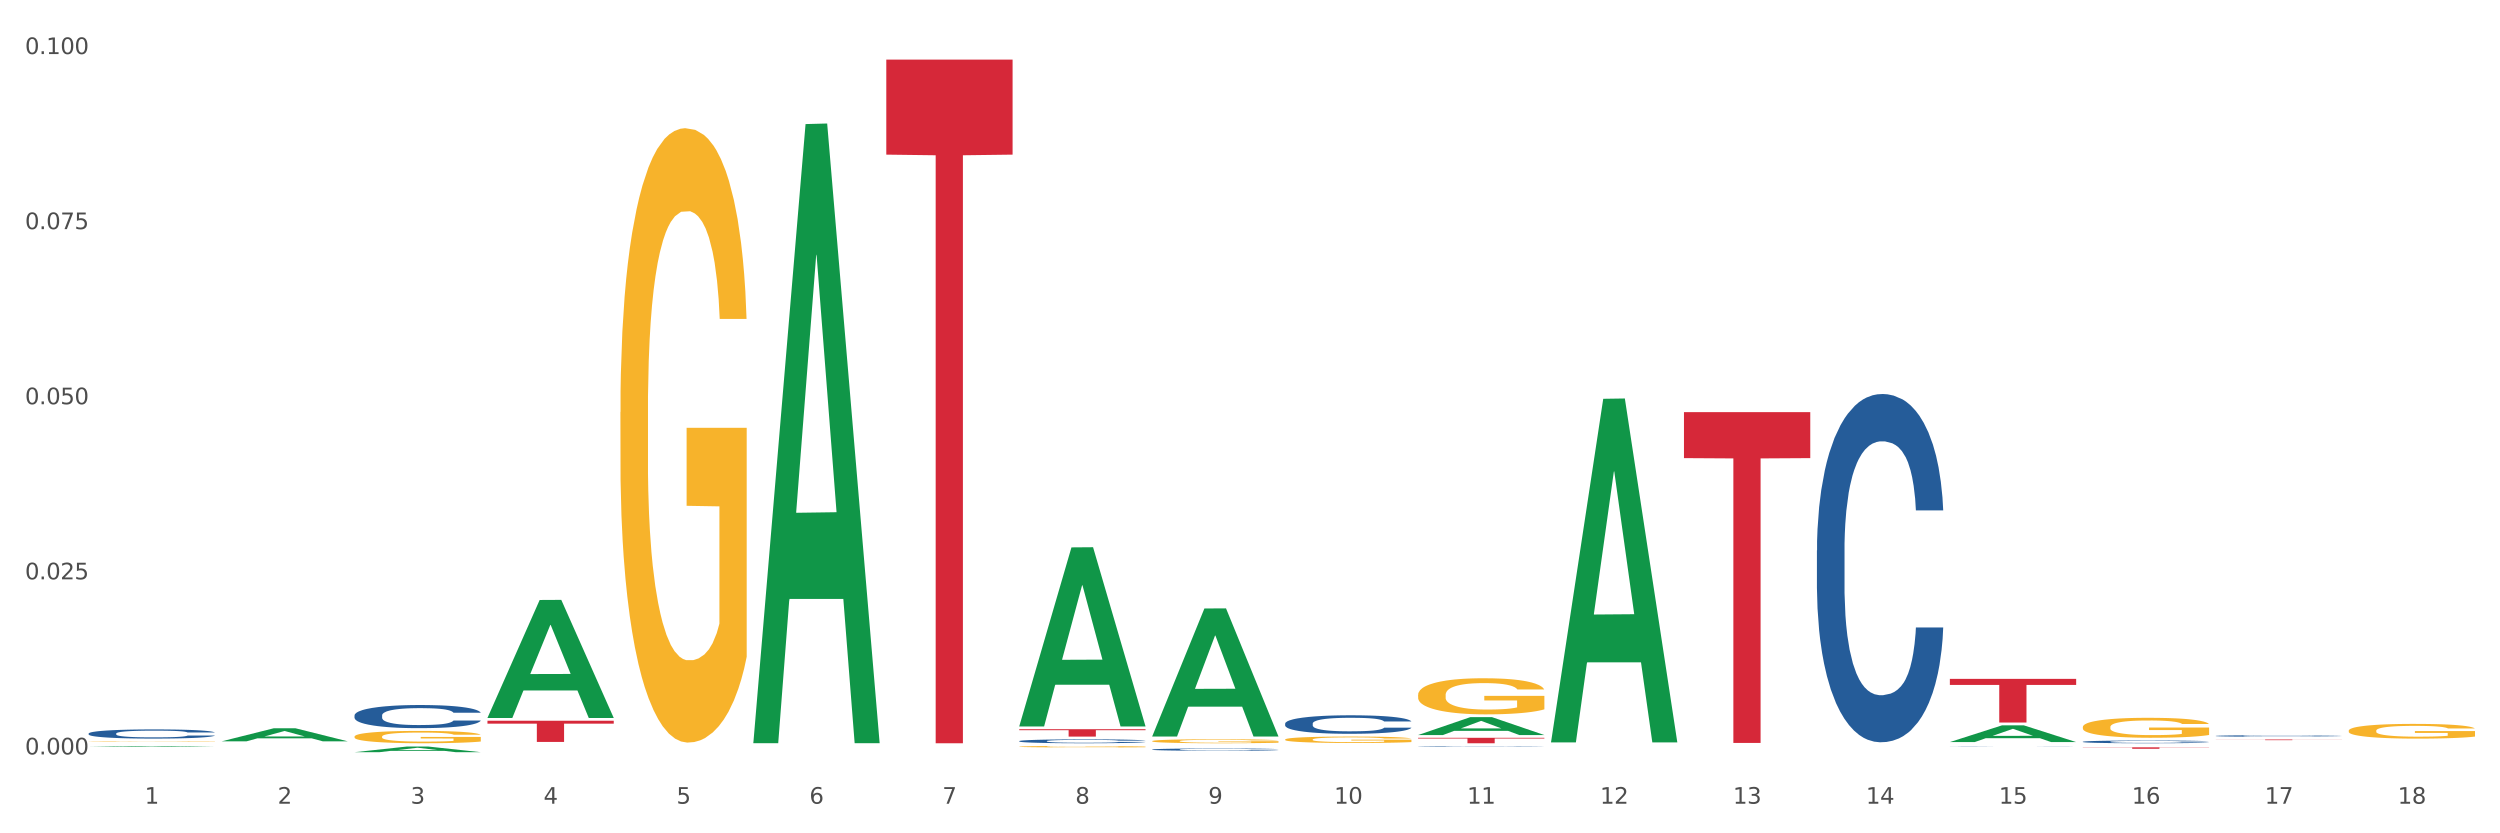 <?xml version="1.0" encoding="utf-8" standalone="no"?>
<!DOCTYPE svg PUBLIC "-//W3C//DTD SVG 1.1//EN"
  "http://www.w3.org/Graphics/SVG/1.1/DTD/svg11.dtd">
<svg xmlns:xlink="http://www.w3.org/1999/xlink" width="1080pt" height="360pt" viewBox="0 0 1080 360" xmlns="http://www.w3.org/2000/svg" version="1.1">
 <rect x="0" y="0" width="1080" height="360" fill="#333333" stroke="none"/>
 <defs>
  <style type="text/css">*{stroke-linejoin: round; stroke-linecap: butt}</style>
 </defs>
 <g id="figure_1">
  <g id="patch_1">
   <path d="M 0 360 
L 1080 360 
L 1080 0 
L 0 0 
z
" style="fill: #ffffff; stroke: #ffffff; stroke-linejoin: miter"/>
  </g>
  <g id="axes_1">
   <g id="matplotlib.axis_1">
    <g id="xtick_1">
     <g id="text_1">
      <!-- 1 -->
      <g style="fill: #4d4d4d" transform="translate(62.51 347.204) scale(0.096 -0.096)">
       <defs>
        <path id="DejaVuSans-31" d="M 794 531 
L 1825 531 
L 1825 4091 
L 703 3866 
L 703 4441 
L 1819 4666 
L 2450 4666 
L 2450 531 
L 3481 531 
L 3481 0 
L 794 0 
L 794 531 
z
" transform="scale(0.016)"/>
       </defs>
       <use xlink:href="#DejaVuSans-31"/>
      </g>
     </g>
    </g>
    <g id="xtick_2">
     <g id="text_2">
      <!-- 2 -->
      <g style="fill: #4d4d4d" transform="translate(119.942 347.204) scale(0.096 -0.096)">
       <defs>
        <path id="DejaVuSans-32" d="M 1228 531 
L 3431 531 
L 3431 0 
L 469 0 
L 469 531 
Q 828 903 1448 1529 
Q 2069 2156 2228 2338 
Q 2531 2678 2651 2914 
Q 2772 3150 2772 3378 
Q 2772 3750 2511 3984 
Q 2250 4219 1831 4219 
Q 1534 4219 1204 4116 
Q 875 4013 500 3803 
L 500 4441 
Q 881 4594 1212 4672 
Q 1544 4750 1819 4750 
Q 2544 4750 2975 4387 
Q 3406 4025 3406 3419 
Q 3406 3131 3298 2873 
Q 3191 2616 2906 2266 
Q 2828 2175 2409 1742 
Q 1991 1309 1228 531 
z
" transform="scale(0.016)"/>
       </defs>
       <use xlink:href="#DejaVuSans-32"/>
      </g>
     </g>
    </g>
    <g id="xtick_3">
     <g id="text_3">
      <!-- 3 -->
      <g style="fill: #4d4d4d" transform="translate(177.375 347.204) scale(0.096 -0.096)">
       <defs>
        <path id="DejaVuSans-33" d="M 2597 2516 
Q 3050 2419 3304 2112 
Q 3559 1806 3559 1356 
Q 3559 666 3084 287 
Q 2609 -91 1734 -91 
Q 1441 -91 1130 -33 
Q 819 25 488 141 
L 488 750 
Q 750 597 1062 519 
Q 1375 441 1716 441 
Q 2309 441 2620 675 
Q 2931 909 2931 1356 
Q 2931 1769 2642 2001 
Q 2353 2234 1838 2234 
L 1294 2234 
L 1294 2753 
L 1863 2753 
Q 2328 2753 2575 2939 
Q 2822 3125 2822 3475 
Q 2822 3834 2567 4026 
Q 2313 4219 1838 4219 
Q 1578 4219 1281 4162 
Q 984 4106 628 3988 
L 628 4550 
Q 988 4650 1302 4700 
Q 1616 4750 1894 4750 
Q 2613 4750 3031 4423 
Q 3450 4097 3450 3541 
Q 3450 3153 3228 2886 
Q 3006 2619 2597 2516 
z
" transform="scale(0.016)"/>
       </defs>
       <use xlink:href="#DejaVuSans-33"/>
      </g>
     </g>
    </g>
    <g id="xtick_4">
     <g id="text_4">
      <!-- 4 -->
      <g style="fill: #4d4d4d" transform="translate(234.808 347.204) scale(0.096 -0.096)">
       <defs>
        <path id="DejaVuSans-34" d="M 2419 4116 
L 825 1625 
L 2419 1625 
L 2419 4116 
z
M 2253 4666 
L 3047 4666 
L 3047 1625 
L 3713 1625 
L 3713 1100 
L 3047 1100 
L 3047 0 
L 2419 0 
L 2419 1100 
L 313 1100 
L 313 1709 
L 2253 4666 
z
" transform="scale(0.016)"/>
       </defs>
       <use xlink:href="#DejaVuSans-34"/>
      </g>
     </g>
    </g>
    <g id="xtick_5">
     <g id="text_5">
      <!-- 5 -->
      <g style="fill: #4d4d4d" transform="translate(292.24 347.204) scale(0.096 -0.096)">
       <defs>
        <path id="DejaVuSans-35" d="M 691 4666 
L 3169 4666 
L 3169 4134 
L 1269 4134 
L 1269 2991 
Q 1406 3038 1543 3061 
Q 1681 3084 1819 3084 
Q 2600 3084 3056 2656 
Q 3513 2228 3513 1497 
Q 3513 744 3044 326 
Q 2575 -91 1722 -91 
Q 1428 -91 1123 -41 
Q 819 9 494 109 
L 494 744 
Q 775 591 1075 516 
Q 1375 441 1709 441 
Q 2250 441 2565 725 
Q 2881 1009 2881 1497 
Q 2881 1984 2565 2268 
Q 2250 2553 1709 2553 
Q 1456 2553 1204 2497 
Q 953 2441 691 2322 
L 691 4666 
z
" transform="scale(0.016)"/>
       </defs>
       <use xlink:href="#DejaVuSans-35"/>
      </g>
     </g>
    </g>
    <g id="xtick_6">
     <g id="text_6">
      <!-- 6 -->
      <g style="fill: #4d4d4d" transform="translate(349.673 347.204) scale(0.096 -0.096)">
       <defs>
        <path id="DejaVuSans-36" d="M 2113 2584 
Q 1688 2584 1439 2293 
Q 1191 2003 1191 1497 
Q 1191 994 1439 701 
Q 1688 409 2113 409 
Q 2538 409 2786 701 
Q 3034 994 3034 1497 
Q 3034 2003 2786 2293 
Q 2538 2584 2113 2584 
z
M 3366 4563 
L 3366 3988 
Q 3128 4100 2886 4159 
Q 2644 4219 2406 4219 
Q 1781 4219 1451 3797 
Q 1122 3375 1075 2522 
Q 1259 2794 1537 2939 
Q 1816 3084 2150 3084 
Q 2853 3084 3261 2657 
Q 3669 2231 3669 1497 
Q 3669 778 3244 343 
Q 2819 -91 2113 -91 
Q 1303 -91 875 529 
Q 447 1150 447 2328 
Q 447 3434 972 4092 
Q 1497 4750 2381 4750 
Q 2619 4750 2861 4703 
Q 3103 4656 3366 4563 
z
" transform="scale(0.016)"/>
       </defs>
       <use xlink:href="#DejaVuSans-36"/>
      </g>
     </g>
    </g>
    <g id="xtick_7">
     <g id="text_7">
      <!-- 7 -->
      <g style="fill: #4d4d4d" transform="translate(407.106 347.204) scale(0.096 -0.096)">
       <defs>
        <path id="DejaVuSans-37" d="M 525 4666 
L 3525 4666 
L 3525 4397 
L 1831 0 
L 1172 0 
L 2766 4134 
L 525 4134 
L 525 4666 
z
" transform="scale(0.016)"/>
       </defs>
       <use xlink:href="#DejaVuSans-37"/>
      </g>
     </g>
    </g>
    <g id="xtick_8">
     <g id="text_8">
      <!-- 8 -->
      <g style="fill: #4d4d4d" transform="translate(464.538 347.204) scale(0.096 -0.096)">
       <defs>
        <path id="DejaVuSans-38" d="M 2034 2216 
Q 1584 2216 1326 1975 
Q 1069 1734 1069 1313 
Q 1069 891 1326 650 
Q 1584 409 2034 409 
Q 2484 409 2743 651 
Q 3003 894 3003 1313 
Q 3003 1734 2745 1975 
Q 2488 2216 2034 2216 
z
M 1403 2484 
Q 997 2584 770 2862 
Q 544 3141 544 3541 
Q 544 4100 942 4425 
Q 1341 4750 2034 4750 
Q 2731 4750 3128 4425 
Q 3525 4100 3525 3541 
Q 3525 3141 3298 2862 
Q 3072 2584 2669 2484 
Q 3125 2378 3379 2068 
Q 3634 1759 3634 1313 
Q 3634 634 3220 271 
Q 2806 -91 2034 -91 
Q 1263 -91 848 271 
Q 434 634 434 1313 
Q 434 1759 690 2068 
Q 947 2378 1403 2484 
z
M 1172 3481 
Q 1172 3119 1398 2916 
Q 1625 2713 2034 2713 
Q 2441 2713 2670 2916 
Q 2900 3119 2900 3481 
Q 2900 3844 2670 4047 
Q 2441 4250 2034 4250 
Q 1625 4250 1398 4047 
Q 1172 3844 1172 3481 
z
" transform="scale(0.016)"/>
       </defs>
       <use xlink:href="#DejaVuSans-38"/>
      </g>
     </g>
    </g>
    <g id="xtick_9">
     <g id="text_9">
      <!-- 9 -->
      <g style="fill: #4d4d4d" transform="translate(521.971 347.204) scale(0.096 -0.096)">
       <defs>
        <path id="DejaVuSans-39" d="M 703 97 
L 703 672 
Q 941 559 1184 500 
Q 1428 441 1663 441 
Q 2288 441 2617 861 
Q 2947 1281 2994 2138 
Q 2813 1869 2534 1725 
Q 2256 1581 1919 1581 
Q 1219 1581 811 2004 
Q 403 2428 403 3163 
Q 403 3881 828 4315 
Q 1253 4750 1959 4750 
Q 2769 4750 3195 4129 
Q 3622 3509 3622 2328 
Q 3622 1225 3098 567 
Q 2575 -91 1691 -91 
Q 1453 -91 1209 -44 
Q 966 3 703 97 
z
M 1959 2075 
Q 2384 2075 2632 2365 
Q 2881 2656 2881 3163 
Q 2881 3666 2632 3958 
Q 2384 4250 1959 4250 
Q 1534 4250 1286 3958 
Q 1038 3666 1038 3163 
Q 1038 2656 1286 2365 
Q 1534 2075 1959 2075 
z
" transform="scale(0.016)"/>
       </defs>
       <use xlink:href="#DejaVuSans-39"/>
      </g>
     </g>
    </g>
    <g id="xtick_10">
     <g id="text_10">
      <!-- 10 -->
      <g style="fill: #4d4d4d" transform="translate(576.35 347.204) scale(0.096 -0.096)">
       <defs>
        <path id="DejaVuSans-30" d="M 2034 4250 
Q 1547 4250 1301 3770 
Q 1056 3291 1056 2328 
Q 1056 1369 1301 889 
Q 1547 409 2034 409 
Q 2525 409 2770 889 
Q 3016 1369 3016 2328 
Q 3016 3291 2770 3770 
Q 2525 4250 2034 4250 
z
M 2034 4750 
Q 2819 4750 3233 4129 
Q 3647 3509 3647 2328 
Q 3647 1150 3233 529 
Q 2819 -91 2034 -91 
Q 1250 -91 836 529 
Q 422 1150 422 2328 
Q 422 3509 836 4129 
Q 1250 4750 2034 4750 
z
" transform="scale(0.016)"/>
       </defs>
       <use xlink:href="#DejaVuSans-31"/>
       <use xlink:href="#DejaVuSans-30" transform="translate(63.623 0)"/>
      </g>
     </g>
    </g>
    <g id="xtick_11">
     <g id="text_11">
      <!-- 11 -->
      <g style="fill: #4d4d4d" transform="translate(633.783 347.204) scale(0.096 -0.096)">
       <use xlink:href="#DejaVuSans-31"/>
       <use xlink:href="#DejaVuSans-31" transform="translate(63.623 0)"/>
      </g>
     </g>
    </g>
    <g id="xtick_12">
     <g id="text_12">
      <!-- 12 -->
      <g style="fill: #4d4d4d" transform="translate(691.215 347.204) scale(0.096 -0.096)">
       <use xlink:href="#DejaVuSans-31"/>
       <use xlink:href="#DejaVuSans-32" transform="translate(63.623 0)"/>
      </g>
     </g>
    </g>
    <g id="xtick_13">
     <g id="text_13">
      <!-- 13 -->
      <g style="fill: #4d4d4d" transform="translate(748.648 347.204) scale(0.096 -0.096)">
       <use xlink:href="#DejaVuSans-31"/>
       <use xlink:href="#DejaVuSans-33" transform="translate(63.623 0)"/>
      </g>
     </g>
    </g>
    <g id="xtick_14">
     <g id="text_14">
      <!-- 14 -->
      <g style="fill: #4d4d4d" transform="translate(806.081 347.204) scale(0.096 -0.096)">
       <use xlink:href="#DejaVuSans-31"/>
       <use xlink:href="#DejaVuSans-34" transform="translate(63.623 0)"/>
      </g>
     </g>
    </g>
    <g id="xtick_15">
     <g id="text_15">
      <!-- 15 -->
      <g style="fill: #4d4d4d" transform="translate(863.513 347.204) scale(0.096 -0.096)">
       <use xlink:href="#DejaVuSans-31"/>
       <use xlink:href="#DejaVuSans-35" transform="translate(63.623 0)"/>
      </g>
     </g>
    </g>
    <g id="xtick_16">
     <g id="text_16">
      <!-- 16 -->
      <g style="fill: #4d4d4d" transform="translate(920.946 347.204) scale(0.096 -0.096)">
       <use xlink:href="#DejaVuSans-31"/>
       <use xlink:href="#DejaVuSans-36" transform="translate(63.623 0)"/>
      </g>
     </g>
    </g>
    <g id="xtick_17">
     <g id="text_17">
      <!-- 17 -->
      <g style="fill: #4d4d4d" transform="translate(978.379 347.204) scale(0.096 -0.096)">
       <use xlink:href="#DejaVuSans-31"/>
       <use xlink:href="#DejaVuSans-37" transform="translate(63.623 0)"/>
      </g>
     </g>
    </g>
    <g id="xtick_18">
     <g id="text_18">
      <!-- 18 -->
      <g style="fill: #4d4d4d" transform="translate(1035.811 347.204) scale(0.096 -0.096)">
       <use xlink:href="#DejaVuSans-31"/>
       <use xlink:href="#DejaVuSans-38" transform="translate(63.623 0)"/>
      </g>
     </g>
    </g>
    <g id="xtick_19"/>
    <g id="xtick_20"/>
    <g id="xtick_21"/>
    <g id="xtick_22"/>
    <g id="xtick_23"/>
    <g id="xtick_24"/>
    <g id="xtick_25"/>
    <g id="xtick_26"/>
    <g id="xtick_27"/>
    <g id="xtick_28"/>
    <g id="xtick_29"/>
    <g id="xtick_30"/>
    <g id="xtick_31"/>
    <g id="xtick_32"/>
    <g id="xtick_33"/>
    <g id="xtick_34"/>
    <g id="xtick_35"/>
   </g>
   <g id="matplotlib.axis_2">
    <g id="ytick_1">
     <g id="text_19">
      <!-- 0.000 -->
      <g style="fill: #4d4d4d" transform="translate(10.8 325.917) scale(0.096 -0.096)">
       <defs>
        <path id="DejaVuSans-2e" d="M 684 794 
L 1344 794 
L 1344 0 
L 684 0 
L 684 794 
z
" transform="scale(0.016)"/>
       </defs>
       <use xlink:href="#DejaVuSans-30"/>
       <use xlink:href="#DejaVuSans-2e" transform="translate(63.623 0)"/>
       <use xlink:href="#DejaVuSans-30" transform="translate(95.41 0)"/>
       <use xlink:href="#DejaVuSans-30" transform="translate(159.033 0)"/>
       <use xlink:href="#DejaVuSans-30" transform="translate(222.656 0)"/>
      </g>
     </g>
    </g>
    <g id="ytick_2">
     <g id="text_20">
      <!-- 0.025 -->
      <g style="fill: #4d4d4d" transform="translate(10.8 250.277) scale(0.096 -0.096)">
       <use xlink:href="#DejaVuSans-30"/>
       <use xlink:href="#DejaVuSans-2e" transform="translate(63.623 0)"/>
       <use xlink:href="#DejaVuSans-30" transform="translate(95.41 0)"/>
       <use xlink:href="#DejaVuSans-32" transform="translate(159.033 0)"/>
       <use xlink:href="#DejaVuSans-35" transform="translate(222.656 0)"/>
      </g>
     </g>
    </g>
    <g id="ytick_3">
     <g id="text_21">
      <!-- 0.050 -->
      <g style="fill: #4d4d4d" transform="translate(10.8 174.636) scale(0.096 -0.096)">
       <use xlink:href="#DejaVuSans-30"/>
       <use xlink:href="#DejaVuSans-2e" transform="translate(63.623 0)"/>
       <use xlink:href="#DejaVuSans-30" transform="translate(95.41 0)"/>
       <use xlink:href="#DejaVuSans-35" transform="translate(159.033 0)"/>
       <use xlink:href="#DejaVuSans-30" transform="translate(222.656 0)"/>
      </g>
     </g>
    </g>
    <g id="ytick_4">
     <g id="text_22">
      <!-- 0.075 -->
      <g style="fill: #4d4d4d" transform="translate(10.8 98.996) scale(0.096 -0.096)">
       <use xlink:href="#DejaVuSans-30"/>
       <use xlink:href="#DejaVuSans-2e" transform="translate(63.623 0)"/>
       <use xlink:href="#DejaVuSans-30" transform="translate(95.41 0)"/>
       <use xlink:href="#DejaVuSans-37" transform="translate(159.033 0)"/>
       <use xlink:href="#DejaVuSans-35" transform="translate(222.656 0)"/>
      </g>
     </g>
    </g>
    <g id="ytick_5">
     <g id="text_23">
      <!-- 0.100 -->
      <g style="fill: #4d4d4d" transform="translate(10.8 23.356) scale(0.096 -0.096)">
       <use xlink:href="#DejaVuSans-30"/>
       <use xlink:href="#DejaVuSans-2e" transform="translate(63.623 0)"/>
       <use xlink:href="#DejaVuSans-31" transform="translate(95.41 0)"/>
       <use xlink:href="#DejaVuSans-30" transform="translate(159.033 0)"/>
       <use xlink:href="#DejaVuSans-30" transform="translate(222.656 0)"/>
      </g>
     </g>
    </g>
    <g id="ytick_6"/>
    <g id="ytick_7"/>
    <g id="ytick_8"/>
    <g id="ytick_9"/>
   </g>
   <g id="PolyCollection_1">
    <path d="M 38.283 322.673 
L 38.339 322.672 
L 60.839 322.27 
L 70.176 322.27 
L 92.844 322.674 
L 82.044 322.674 
L 77.151 322.579 
L 53.92 322.579 
L 53.751 322.581 
L 49.026 322.674 
L 38.283 322.674 
L 38.283 322.673 
L 56.845 322.523 
L 74.226 322.523 
L 65.62 322.356 
L 65.507 322.355 
L 65.395 322.356 
L 56.789 322.523 
L 56.845 322.523 
L 38.283 322.673 
z
" clip-path="url(#pc8591b1e24)" style="fill: #109648"/>
    <path d="M 440.312 322.555 
L 440.376 322.554 
L 440.376 322.534 
L 440.505 322.517 
L 441.149 322.474 
L 442.116 322.439 
L 442.824 322.421 
L 443.533 322.406 
L 444.37 322.39 
L 445.401 322.375 
L 447.269 322.351 
L 448.428 322.34 
L 449.846 322.327 
L 452.422 322.309 
L 454.29 322.299 
L 456.223 322.29 
L 459.379 322.28 
L 461.441 322.276 
L 463.631 322.272 
L 466.272 322.27 
L 468.269 322.27 
L 472.649 322.271 
L 476.385 322.276 
L 478.189 322.28 
L 480.508 322.287 
L 481.732 322.292 
L 483.729 322.301 
L 485.79 322.312 
L 487.207 322.323 
L 489.333 322.342 
L 490.944 322.361 
L 492.425 322.385 
L 493.198 322.401 
L 493.778 322.416 
L 494.293 322.434 
L 494.809 322.461 
L 483.214 322.461 
L 482.763 322.442 
L 482.054 322.423 
L 481.023 322.405 
L 480.122 322.394 
L 478.576 322.38 
L 477.158 322.371 
L 475.677 322.364 
L 473.873 322.358 
L 472.456 322.355 
L 470.459 322.353 
L 466.53 322.354 
L 463.888 322.358 
L 462.085 322.364 
L 460.925 322.369 
L 459.895 322.375 
L 458.735 322.382 
L 457.382 322.394 
L 456.416 322.405 
L 455.45 322.418 
L 454.677 322.432 
L 453.968 322.448 
L 453.389 322.465 
L 452.938 322.482 
L 452.551 322.504 
L 452.229 322.539 
L 452.229 322.616 
L 452.358 322.634 
L 452.68 322.657 
L 453.066 322.675 
L 453.711 322.695 
L 454.29 322.71 
L 455.385 322.73 
L 456.609 322.747 
L 457.576 322.757 
L 458.542 322.766 
L 460.217 322.779 
L 462.085 322.789 
L 463.695 322.795 
L 465.885 322.801 
L 467.367 322.803 
L 468.655 322.804 
L 471.812 322.804 
L 474.066 322.803 
L 476.579 322.799 
L 478.511 322.794 
L 480.122 322.787 
L 481.925 322.777 
L 483.085 322.768 
L 483.085 322.65 
L 468.913 322.649 
L 468.913 322.571 
L 494.873 322.571 
L 494.873 322.801 
L 493.778 322.813 
L 492.554 322.823 
L 491.266 322.833 
L 489.333 322.845 
L 487.014 322.856 
L 484.953 322.864 
L 482.763 322.871 
L 480.186 322.877 
L 476.836 322.883 
L 474.775 322.885 
L 472.198 322.887 
L 469.171 322.887 
L 466.53 322.886 
L 463.953 322.883 
L 461.247 322.878 
L 458.606 322.871 
L 456.609 322.863 
L 454.612 322.854 
L 452.487 322.843 
L 450.812 322.831 
L 449.524 322.821 
L 448.106 322.808 
L 446.56 322.791 
L 445.401 322.776 
L 444.37 322.76 
L 443.275 322.74 
L 442.502 322.722 
L 441.729 322.7 
L 441.278 322.684 
L 440.763 322.659 
L 440.376 322.623 
L 440.312 322.555 
z
" clip-path="url(#pc8591b1e24)" style="fill: #f7b32b"/>
    <path d="M 497.745 320.155 
L 497.809 320.154 
L 497.809 320.097 
L 497.938 320.048 
L 498.582 319.93 
L 499.548 319.832 
L 500.257 319.78 
L 500.965 319.737 
L 501.803 319.695 
L 502.834 319.651 
L 504.702 319.586 
L 505.861 319.553 
L 507.278 319.518 
L 509.855 319.468 
L 511.723 319.44 
L 513.656 319.416 
L 516.812 319.388 
L 518.873 319.375 
L 521.064 319.365 
L 523.705 319.359 
L 525.702 319.358 
L 530.082 319.362 
L 533.818 319.376 
L 535.622 319.388 
L 537.941 319.406 
L 539.165 319.419 
L 541.162 319.444 
L 543.223 319.477 
L 544.64 319.506 
L 546.766 319.559 
L 548.376 319.613 
L 549.858 319.679 
L 550.631 319.725 
L 551.211 319.767 
L 551.726 319.816 
L 552.241 319.894 
L 540.646 319.894 
L 540.195 319.838 
L 539.487 319.786 
L 538.456 319.736 
L 537.554 319.704 
L 536.008 319.665 
L 534.591 319.64 
L 533.109 319.621 
L 531.306 319.605 
L 529.889 319.597 
L 527.892 319.591 
L 523.962 319.592 
L 521.321 319.605 
L 519.518 319.621 
L 518.358 319.635 
L 517.327 319.651 
L 516.168 319.673 
L 514.815 319.706 
L 513.849 319.736 
L 512.883 319.774 
L 512.11 319.812 
L 511.401 319.856 
L 510.821 319.903 
L 510.37 319.952 
L 509.984 320.012 
L 509.662 320.111 
L 509.662 320.327 
L 509.791 320.376 
L 510.113 320.44 
L 510.499 320.489 
L 511.143 320.548 
L 511.723 320.587 
L 512.818 320.644 
L 514.042 320.691 
L 515.008 320.721 
L 515.975 320.746 
L 517.649 320.781 
L 519.518 320.809 
L 521.128 320.827 
L 523.318 320.842 
L 524.8 320.849 
L 526.088 320.852 
L 529.244 320.852 
L 531.499 320.847 
L 534.011 320.836 
L 535.944 320.822 
L 537.554 320.805 
L 539.358 320.776 
L 540.517 320.749 
L 540.517 320.42 
L 526.346 320.418 
L 526.346 320.199 
L 552.306 320.199 
L 552.306 320.842 
L 551.211 320.875 
L 549.987 320.905 
L 548.698 320.932 
L 546.766 320.965 
L 544.447 320.997 
L 542.385 321.019 
L 540.195 321.038 
L 537.619 321.055 
L 534.269 321.071 
L 532.208 321.077 
L 529.631 321.082 
L 526.603 321.084 
L 523.962 321.08 
L 521.386 321.073 
L 518.68 321.058 
L 516.039 321.038 
L 514.042 321.017 
L 512.045 320.992 
L 509.919 320.959 
L 508.245 320.928 
L 506.956 320.899 
L 505.539 320.863 
L 503.993 320.816 
L 502.834 320.773 
L 501.803 320.729 
L 500.708 320.672 
L 499.935 320.623 
L 499.162 320.562 
L 498.711 320.516 
L 498.196 320.445 
L 497.809 320.346 
L 497.745 320.155 
z
" clip-path="url(#pc8591b1e24)" style="fill: #f7b32b"/>
    <path d="M 555.177 319.474 
L 555.242 319.471 
L 555.242 319.38 
L 555.371 319.301 
L 556.015 319.111 
L 556.981 318.954 
L 557.69 318.87 
L 558.398 318.802 
L 559.236 318.733 
L 560.266 318.662 
L 562.134 318.558 
L 563.294 318.505 
L 564.711 318.449 
L 567.288 318.368 
L 569.156 318.322 
L 571.088 318.284 
L 574.245 318.238 
L 576.306 318.218 
L 578.496 318.203 
L 581.137 318.193 
L 583.134 318.19 
L 587.515 318.198 
L 591.251 318.221 
L 593.054 318.238 
L 595.373 318.269 
L 596.597 318.289 
L 598.594 318.33 
L 600.656 318.383 
L 602.073 318.429 
L 604.199 318.515 
L 605.809 318.601 
L 607.291 318.708 
L 608.064 318.781 
L 608.643 318.85 
L 609.159 318.928 
L 609.674 319.053 
L 598.079 319.053 
L 597.628 318.964 
L 596.919 318.88 
L 595.889 318.799 
L 594.987 318.748 
L 593.441 318.685 
L 592.024 318.644 
L 590.542 318.614 
L 588.738 318.589 
L 587.321 318.576 
L 585.324 318.566 
L 581.395 318.568 
L 578.754 318.589 
L 576.95 318.614 
L 575.791 318.637 
L 574.76 318.662 
L 573.601 318.698 
L 572.248 318.751 
L 571.282 318.799 
L 570.315 318.86 
L 569.542 318.921 
L 568.834 318.992 
L 568.254 319.068 
L 567.803 319.147 
L 567.417 319.243 
L 567.094 319.403 
L 567.094 319.75 
L 567.223 319.829 
L 567.545 319.933 
L 567.932 320.012 
L 568.576 320.106 
L 569.156 320.169 
L 570.251 320.26 
L 571.475 320.336 
L 572.441 320.385 
L 573.407 320.425 
L 575.082 320.481 
L 576.95 320.527 
L 578.561 320.555 
L 580.751 320.58 
L 582.232 320.59 
L 583.521 320.595 
L 586.677 320.595 
L 588.932 320.588 
L 591.444 320.57 
L 593.377 320.547 
L 594.987 320.519 
L 596.791 320.473 
L 597.95 320.43 
L 597.95 319.9 
L 583.778 319.898 
L 583.778 319.545 
L 609.738 319.545 
L 609.738 320.58 
L 608.643 320.633 
L 607.419 320.681 
L 606.131 320.725 
L 604.199 320.778 
L 601.88 320.829 
L 599.818 320.864 
L 597.628 320.895 
L 595.051 320.922 
L 591.702 320.948 
L 589.64 320.958 
L 587.064 320.966 
L 584.036 320.968 
L 581.395 320.963 
L 578.818 320.95 
L 576.113 320.928 
L 573.472 320.895 
L 571.475 320.862 
L 569.478 320.821 
L 567.352 320.768 
L 565.677 320.717 
L 564.389 320.671 
L 562.972 320.613 
L 561.426 320.537 
L 560.266 320.468 
L 559.236 320.397 
L 558.14 320.306 
L 557.367 320.227 
L 556.594 320.128 
L 556.144 320.055 
L 555.628 319.941 
L 555.242 319.781 
L 555.177 319.474 
z
" clip-path="url(#pc8591b1e24)" style="fill: #f7b32b"/>
    <path d="M 612.61 300.217 
L 612.674 300.203 
L 612.674 299.69 
L 612.803 299.248 
L 613.447 298.179 
L 614.414 297.295 
L 615.122 296.825 
L 615.831 296.44 
L 616.668 296.056 
L 617.699 295.656 
L 619.567 295.072 
L 620.727 294.773 
L 622.144 294.459 
L 624.72 294.003 
L 626.588 293.747 
L 628.521 293.533 
L 631.677 293.276 
L 633.739 293.162 
L 635.929 293.077 
L 638.57 293.02 
L 640.567 293.006 
L 644.947 293.048 
L 648.683 293.177 
L 650.487 293.276 
L 652.806 293.447 
L 654.03 293.561 
L 656.027 293.789 
L 658.088 294.089 
L 659.505 294.345 
L 661.631 294.83 
L 663.242 295.314 
L 664.723 295.913 
L 665.496 296.326 
L 666.076 296.711 
L 666.591 297.153 
L 667.107 297.851 
L 655.512 297.851 
L 655.061 297.352 
L 654.352 296.882 
L 653.321 296.426 
L 652.42 296.141 
L 650.874 295.785 
L 649.456 295.557 
L 647.975 295.386 
L 646.171 295.243 
L 644.754 295.172 
L 642.757 295.115 
L 638.828 295.129 
L 636.187 295.243 
L 634.383 295.386 
L 633.223 295.514 
L 632.193 295.656 
L 631.033 295.856 
L 629.68 296.155 
L 628.714 296.426 
L 627.748 296.768 
L 626.975 297.11 
L 626.266 297.509 
L 625.687 297.937 
L 625.236 298.379 
L 624.849 298.92 
L 624.527 299.818 
L 624.527 301.771 
L 624.656 302.212 
L 624.978 302.797 
L 625.365 303.238 
L 626.009 303.766 
L 626.588 304.122 
L 627.684 304.635 
L 628.907 305.063 
L 629.874 305.334 
L 630.84 305.562 
L 632.515 305.875 
L 634.383 306.132 
L 635.993 306.288 
L 638.184 306.431 
L 639.665 306.488 
L 640.953 306.516 
L 644.11 306.516 
L 646.364 306.474 
L 648.877 306.374 
L 650.809 306.246 
L 652.42 306.089 
L 654.223 305.832 
L 655.383 305.59 
L 655.383 302.611 
L 641.211 302.597 
L 641.211 300.616 
L 667.171 300.616 
L 667.171 306.431 
L 666.076 306.73 
L 664.852 307.001 
L 663.564 307.243 
L 661.631 307.543 
L 659.312 307.828 
L 657.251 308.027 
L 655.061 308.198 
L 652.484 308.355 
L 649.134 308.497 
L 647.073 308.554 
L 644.496 308.597 
L 641.469 308.611 
L 638.828 308.583 
L 636.251 308.512 
L 633.545 308.383 
L 630.904 308.198 
L 628.907 308.013 
L 626.911 307.785 
L 624.785 307.486 
L 623.11 307.201 
L 621.822 306.944 
L 620.404 306.616 
L 618.858 306.189 
L 617.699 305.804 
L 616.668 305.405 
L 615.573 304.892 
L 614.8 304.45 
L 614.027 303.894 
L 613.576 303.481 
L 613.061 302.839 
L 612.674 301.942 
L 612.61 300.217 
z
" clip-path="url(#pc8591b1e24)" style="fill: #f7b32b"/>
    <path d="M 957.206 319.459 
L 1011.767 319.459 
L 1011.767 319.5 
L 990.305 319.5 
L 990.305 319.754 
L 978.539 319.754 
L 978.539 319.5 
L 957.206 319.5 
L 957.206 319.459 
L 957.206 319.459 
z
" clip-path="url(#pc8591b1e24)" style="fill: #d62839"/>
    <path d="M 899.774 322.846 
L 954.335 322.846 
L 954.335 322.933 
L 932.872 322.934 
L 932.872 323.471 
L 921.107 323.471 
L 921.107 322.934 
L 899.774 322.933 
L 899.774 322.847 
L 899.774 322.846 
z
" clip-path="url(#pc8591b1e24)" style="fill: #d62839"/>
    <path d="M 842.341 293.258 
L 896.902 293.258 
L 896.902 295.883 
L 875.439 295.901 
L 875.439 312.146 
L 863.674 312.146 
L 863.674 295.901 
L 842.341 295.883 
L 842.341 293.276 
L 842.341 293.258 
z
" clip-path="url(#pc8591b1e24)" style="fill: #d62839"/>
    <path d="M 727.475 178.042 
L 782.036 178.042 
L 782.036 197.903 
L 760.574 198.037 
L 760.574 320.961 
L 748.809 320.961 
L 748.809 198.037 
L 727.475 197.903 
L 727.475 178.177 
L 727.475 178.042 
z
" clip-path="url(#pc8591b1e24)" style="fill: #d62839"/>
    <path d="M 612.61 318.729 
L 667.171 318.729 
L 667.171 319.056 
L 645.709 319.059 
L 645.709 321.084 
L 633.943 321.084 
L 633.943 319.059 
L 612.61 319.056 
L 612.61 318.731 
L 612.61 318.729 
z
" clip-path="url(#pc8591b1e24)" style="fill: #d62839"/>
    <path d="M 440.312 315.009 
L 494.873 315.009 
L 494.873 315.454 
L 473.411 315.457 
L 473.411 318.211 
L 461.645 318.211 
L 461.645 315.457 
L 440.312 315.454 
L 440.312 315.012 
L 440.312 315.009 
z
" clip-path="url(#pc8591b1e24)" style="fill: #d62839"/>
    <path d="M 210.581 311.349 
L 265.142 311.349 
L 265.142 312.623 
L 243.68 312.632 
L 243.68 320.519 
L 231.914 320.519 
L 231.914 312.632 
L 210.581 312.623 
L 210.581 311.358 
L 210.581 311.349 
z
" clip-path="url(#pc8591b1e24)" style="fill: #d62839"/>
    <path d="M 268.014 178.027 
L 268.078 177.785 
L 268.078 169.058 
L 268.207 161.544 
L 268.851 143.364 
L 269.817 128.335 
L 270.526 120.335 
L 271.235 113.791 
L 272.072 107.246 
L 273.103 100.459 
L 274.971 90.52 
L 276.13 85.43 
L 277.548 80.097 
L 280.124 72.34 
L 281.992 67.977 
L 283.925 64.341 
L 287.081 59.977 
L 289.143 58.038 
L 291.333 56.584 
L 293.974 55.614 
L 295.971 55.372 
L 300.351 56.099 
L 304.087 58.281 
L 305.891 59.977 
L 308.21 62.886 
L 309.434 64.825 
L 311.431 68.704 
L 313.492 73.794 
L 314.909 78.158 
L 317.035 86.399 
L 318.645 94.641 
L 320.127 104.822 
L 320.9 111.851 
L 321.48 118.396 
L 321.995 125.911 
L 322.51 137.788 
L 310.915 137.788 
L 310.465 129.304 
L 309.756 121.305 
L 308.725 113.548 
L 307.823 108.7 
L 306.277 102.64 
L 304.86 98.762 
L 303.379 95.853 
L 301.575 93.429 
L 300.158 92.217 
L 298.161 91.247 
L 294.231 91.49 
L 291.59 93.429 
L 289.787 95.853 
L 288.627 98.034 
L 287.597 100.459 
L 286.437 103.852 
L 285.084 108.943 
L 284.118 113.548 
L 283.152 119.366 
L 282.379 125.184 
L 281.67 131.971 
L 281.09 139.243 
L 280.64 146.757 
L 280.253 155.969 
L 279.931 171.24 
L 279.931 204.449 
L 280.06 211.963 
L 280.382 221.902 
L 280.768 229.416 
L 281.413 238.385 
L 281.992 244.445 
L 283.087 253.172 
L 284.311 260.444 
L 285.278 265.049 
L 286.244 268.928 
L 287.919 274.261 
L 289.787 278.624 
L 291.397 281.29 
L 293.587 283.714 
L 295.069 284.684 
L 296.357 285.169 
L 299.514 285.169 
L 301.768 284.442 
L 304.28 282.745 
L 306.213 280.563 
L 307.823 277.897 
L 309.627 273.534 
L 310.787 269.413 
L 310.787 218.751 
L 296.615 218.508 
L 296.615 184.814 
L 322.575 184.814 
L 322.575 283.714 
L 321.48 288.805 
L 320.256 293.411 
L 318.968 297.531 
L 317.035 302.622 
L 314.716 307.47 
L 312.655 310.863 
L 310.465 313.772 
L 307.888 316.439 
L 304.538 318.863 
L 302.477 319.832 
L 299.9 320.56 
L 296.873 320.802 
L 294.231 320.317 
L 291.655 319.105 
L 288.949 316.924 
L 286.308 313.772 
L 284.311 310.621 
L 282.314 306.743 
L 280.189 301.652 
L 278.514 296.804 
L 277.225 292.441 
L 275.808 286.866 
L 274.262 279.594 
L 273.103 273.049 
L 272.072 266.261 
L 270.977 257.535 
L 270.204 250.021 
L 269.431 240.567 
L 268.98 233.537 
L 268.465 222.629 
L 268.078 207.358 
L 268.014 178.027 
z
" clip-path="url(#pc8591b1e24)" style="fill: #f7b32b"/>
    <path d="M 899.774 314.076 
L 899.838 314.068 
L 899.838 313.785 
L 899.967 313.54 
L 900.611 312.949 
L 901.577 312.461 
L 902.286 312.201 
L 902.994 311.988 
L 903.832 311.775 
L 904.862 311.555 
L 906.731 311.232 
L 907.89 311.066 
L 909.307 310.893 
L 911.884 310.641 
L 913.752 310.499 
L 915.684 310.381 
L 918.841 310.239 
L 920.902 310.176 
L 923.092 310.128 
L 925.734 310.097 
L 927.73 310.089 
L 932.111 310.113 
L 935.847 310.183 
L 937.651 310.239 
L 939.97 310.333 
L 941.194 310.396 
L 943.19 310.522 
L 945.252 310.688 
L 946.669 310.83 
L 948.795 311.098 
L 950.405 311.366 
L 951.887 311.696 
L 952.66 311.925 
L 953.24 312.138 
L 953.755 312.382 
L 954.27 312.768 
L 942.675 312.768 
L 942.224 312.492 
L 941.516 312.232 
L 940.485 311.98 
L 939.583 311.823 
L 938.037 311.626 
L 936.62 311.499 
L 935.138 311.405 
L 933.335 311.326 
L 931.918 311.287 
L 929.921 311.255 
L 925.991 311.263 
L 923.35 311.326 
L 921.546 311.405 
L 920.387 311.476 
L 919.356 311.555 
L 918.197 311.665 
L 916.844 311.83 
L 915.878 311.98 
L 914.911 312.169 
L 914.138 312.358 
L 913.43 312.579 
L 912.85 312.815 
L 912.399 313.06 
L 912.013 313.359 
L 911.691 313.856 
L 911.691 314.935 
L 911.819 315.18 
L 912.142 315.503 
L 912.528 315.747 
L 913.172 316.038 
L 913.752 316.235 
L 914.847 316.519 
L 916.071 316.756 
L 917.037 316.905 
L 918.003 317.031 
L 919.678 317.205 
L 921.546 317.347 
L 923.157 317.433 
L 925.347 317.512 
L 926.829 317.544 
L 928.117 317.559 
L 931.273 317.559 
L 933.528 317.536 
L 936.04 317.481 
L 937.973 317.41 
L 939.583 317.323 
L 941.387 317.181 
L 942.546 317.047 
L 942.546 315.4 
L 928.375 315.392 
L 928.375 314.297 
L 954.335 314.297 
L 954.335 317.512 
L 953.24 317.678 
L 952.016 317.827 
L 950.727 317.961 
L 948.795 318.127 
L 946.476 318.284 
L 944.414 318.395 
L 942.224 318.489 
L 939.648 318.576 
L 936.298 318.655 
L 934.237 318.686 
L 931.66 318.71 
L 928.632 318.718 
L 925.991 318.702 
L 923.415 318.663 
L 920.709 318.592 
L 918.068 318.489 
L 916.071 318.387 
L 914.074 318.261 
L 911.948 318.095 
L 910.273 317.938 
L 908.985 317.796 
L 907.568 317.615 
L 906.022 317.378 
L 904.862 317.165 
L 903.832 316.945 
L 902.737 316.661 
L 901.964 316.417 
L 901.191 316.109 
L 900.74 315.881 
L 900.224 315.526 
L 899.838 315.03 
L 899.774 314.076 
z
" clip-path="url(#pc8591b1e24)" style="fill: #f7b32b"/>
    <path d="M 38.283 320.361 
L 38.347 320.361 
L 38.347 320.354 
L 38.476 320.347 
L 39.12 320.332 
L 40.087 320.32 
L 40.795 320.313 
L 41.504 320.308 
L 42.341 320.302 
L 43.372 320.297 
L 45.24 320.288 
L 46.4 320.284 
L 47.817 320.28 
L 50.393 320.273 
L 52.261 320.27 
L 54.194 320.267 
L 57.35 320.263 
L 59.412 320.262 
L 61.602 320.26 
L 64.243 320.26 
L 66.24 320.259 
L 70.62 320.26 
L 74.356 320.262 
L 76.16 320.263 
L 78.479 320.266 
L 79.703 320.267 
L 81.7 320.27 
L 83.761 320.275 
L 85.178 320.278 
L 87.304 320.285 
L 88.915 320.292 
L 90.396 320.3 
L 91.169 320.306 
L 91.749 320.312 
L 92.264 320.318 
L 92.78 320.328 
L 81.185 320.328 
L 80.734 320.321 
L 80.025 320.314 
L 78.994 320.308 
L 78.093 320.304 
L 76.547 320.299 
L 75.129 320.295 
L 73.648 320.293 
L 71.844 320.291 
L 70.427 320.29 
L 68.43 320.289 
L 64.501 320.289 
L 61.86 320.291 
L 60.056 320.293 
L 58.896 320.295 
L 57.866 320.297 
L 56.706 320.3 
L 55.353 320.304 
L 54.387 320.308 
L 53.421 320.312 
L 52.648 320.317 
L 51.939 320.323 
L 51.36 320.329 
L 50.909 320.335 
L 50.522 320.343 
L 50.2 320.355 
L 50.2 320.383 
L 50.329 320.389 
L 50.651 320.397 
L 51.038 320.403 
L 51.682 320.411 
L 52.261 320.416 
L 53.357 320.423 
L 54.58 320.429 
L 55.547 320.433 
L 56.513 320.436 
L 58.188 320.441 
L 60.056 320.444 
L 61.666 320.446 
L 63.856 320.448 
L 65.338 320.449 
L 66.626 320.45 
L 69.783 320.45 
L 72.037 320.449 
L 74.55 320.448 
L 76.482 320.446 
L 78.093 320.444 
L 79.896 320.44 
L 81.056 320.437 
L 81.056 320.395 
L 66.884 320.394 
L 66.884 320.367 
L 92.844 320.367 
L 92.844 320.448 
L 91.749 320.453 
L 90.525 320.456 
L 89.237 320.46 
L 87.304 320.464 
L 84.985 320.468 
L 82.924 320.471 
L 80.734 320.473 
L 78.157 320.476 
L 74.807 320.478 
L 72.746 320.478 
L 70.169 320.479 
L 67.142 320.479 
L 64.501 320.479 
L 61.924 320.478 
L 59.218 320.476 
L 56.577 320.473 
L 54.58 320.471 
L 52.584 320.468 
L 50.458 320.463 
L 48.783 320.459 
L 47.495 320.456 
L 46.077 320.451 
L 44.531 320.445 
L 43.372 320.44 
L 42.341 320.434 
L 41.246 320.427 
L 40.473 320.421 
L 39.7 320.413 
L 39.249 320.407 
L 38.734 320.398 
L 38.347 320.385 
L 38.283 320.361 
z
" clip-path="url(#pc8591b1e24)" style="fill: #f7b32b"/>
    <path d="M 38.283 316.886 
L 38.347 316.882 
L 38.347 316.78 
L 38.541 316.642 
L 39.25 316.388 
L 40.153 316.196 
L 41.701 315.971 
L 42.54 315.877 
L 43.636 315.772 
L 45.893 315.601 
L 48.473 315.456 
L 50.279 315.376 
L 51.633 315.325 
L 54.664 315.235 
L 56.406 315.195 
L 58.211 315.162 
L 59.759 315.14 
L 62.339 315.115 
L 64.403 315.104 
L 66.789 315.1 
L 68.788 315.104 
L 71.432 315.119 
L 75.302 315.162 
L 76.785 315.188 
L 78.785 315.231 
L 80.848 315.289 
L 82.525 315.347 
L 84.46 315.431 
L 86.459 315.539 
L 88.394 315.677 
L 89.748 315.804 
L 90.845 315.939 
L 91.812 316.102 
L 92.522 316.28 
L 92.844 316.428 
L 81.042 316.428 
L 80.719 316.294 
L 80.074 316.149 
L 79.43 316.051 
L 78.72 315.971 
L 77.624 315.881 
L 76.656 315.822 
L 75.044 315.754 
L 73.561 315.71 
L 72.335 315.685 
L 70.852 315.663 
L 67.692 315.641 
L 65.435 315.641 
L 64.016 315.648 
L 62.274 315.666 
L 60.791 315.692 
L 59.05 315.735 
L 57.695 315.783 
L 56.341 315.844 
L 55.567 315.888 
L 54.406 315.968 
L 53.632 316.033 
L 52.6 316.145 
L 52.02 316.225 
L 50.988 316.432 
L 50.537 316.584 
L 50.343 316.69 
L 50.214 316.806 
L 50.214 317.372 
L 50.601 317.626 
L 50.924 317.735 
L 51.44 317.858 
L 52.407 318.018 
L 53.826 318.174 
L 55.309 318.286 
L 56.535 318.355 
L 57.695 318.406 
L 58.856 318.446 
L 60.275 318.482 
L 61.436 318.504 
L 63.177 318.525 
L 65.241 318.536 
L 66.853 318.536 
L 70.143 318.518 
L 71.626 318.5 
L 73.045 318.475 
L 74.593 318.435 
L 75.818 318.391 
L 76.527 318.359 
L 77.688 318.29 
L 78.591 318.217 
L 79.365 318.134 
L 79.881 318.061 
L 80.461 317.952 
L 80.913 317.829 
L 81.042 317.764 
L 92.844 317.764 
L 92.586 317.894 
L 92.135 318.021 
L 91.232 318.192 
L 90.522 318.29 
L 89.426 318.409 
L 88.265 318.511 
L 86.653 318.623 
L 85.169 318.707 
L 83.622 318.779 
L 81.945 318.845 
L 78.914 318.935 
L 77.817 318.961 
L 75.495 319.004 
L 73.69 319.03 
L 71.045 319.055 
L 68.337 319.07 
L 65.499 319.073 
L 62.984 319.066 
L 60.211 319.044 
L 58.469 319.023 
L 56.535 318.99 
L 54.277 318.939 
L 52.149 318.877 
L 50.15 318.805 
L 48.279 318.721 
L 46.538 318.627 
L 44.281 318.471 
L 42.604 318.319 
L 41.379 318.177 
L 40.54 318.057 
L 39.702 317.905 
L 39.25 317.8 
L 38.541 317.546 
L 38.283 317.31 
L 38.283 316.886 
z
" clip-path="url(#pc8591b1e24)" style="fill: #255c99"/>
    <path d="M 153.148 309.059 
L 153.213 309.05 
L 153.213 308.794 
L 153.406 308.447 
L 154.116 307.808 
L 155.019 307.324 
L 156.567 306.757 
L 157.405 306.52 
L 158.501 306.255 
L 160.759 305.826 
L 163.338 305.461 
L 165.144 305.26 
L 166.498 305.132 
L 169.53 304.903 
L 171.271 304.803 
L 173.077 304.721 
L 174.625 304.666 
L 177.204 304.602 
L 179.268 304.575 
L 181.654 304.565 
L 183.654 304.575 
L 186.298 304.611 
L 190.167 304.721 
L 191.651 304.785 
L 193.65 304.894 
L 195.714 305.04 
L 197.391 305.187 
L 199.325 305.397 
L 201.325 305.671 
L 203.259 306.018 
L 204.614 306.337 
L 205.71 306.675 
L 206.678 307.086 
L 207.387 307.534 
L 207.709 307.908 
L 195.907 307.908 
L 195.585 307.57 
L 194.94 307.205 
L 194.295 306.958 
L 193.586 306.757 
L 192.489 306.529 
L 191.522 306.383 
L 189.909 306.209 
L 188.426 306.1 
L 187.201 306.036 
L 185.717 305.981 
L 182.557 305.926 
L 180.3 305.926 
L 178.881 305.945 
L 177.14 305.99 
L 175.656 306.054 
L 173.915 306.164 
L 172.561 306.282 
L 171.206 306.438 
L 170.433 306.547 
L 169.272 306.748 
L 168.498 306.913 
L 167.466 307.196 
L 166.885 307.397 
L 165.854 307.917 
L 165.402 308.301 
L 165.209 308.566 
L 165.08 308.858 
L 165.08 310.283 
L 165.467 310.922 
L 165.789 311.196 
L 166.305 311.507 
L 167.272 311.909 
L 168.691 312.301 
L 170.175 312.584 
L 171.4 312.758 
L 172.561 312.886 
L 173.722 312.986 
L 175.141 313.078 
L 176.301 313.132 
L 178.043 313.187 
L 180.106 313.215 
L 181.719 313.215 
L 185.008 313.169 
L 186.491 313.123 
L 187.91 313.059 
L 189.458 312.959 
L 190.683 312.849 
L 191.393 312.767 
L 192.554 312.593 
L 193.457 312.411 
L 194.23 312.201 
L 194.746 312.018 
L 195.327 311.744 
L 195.778 311.434 
L 195.907 311.269 
L 207.709 311.269 
L 207.451 311.598 
L 207 311.918 
L 206.097 312.347 
L 205.388 312.593 
L 204.291 312.895 
L 203.13 313.151 
L 201.518 313.434 
L 200.035 313.644 
L 198.487 313.826 
L 196.81 313.991 
L 193.779 314.219 
L 192.683 314.283 
L 190.361 314.393 
L 188.555 314.457 
L 185.911 314.521 
L 183.202 314.557 
L 180.364 314.566 
L 177.849 314.548 
L 175.076 314.493 
L 173.335 314.438 
L 171.4 314.356 
L 169.143 314.228 
L 167.014 314.073 
L 165.015 313.89 
L 163.145 313.68 
L 161.404 313.443 
L 159.146 313.05 
L 157.469 312.667 
L 156.244 312.31 
L 155.406 312.009 
L 154.567 311.625 
L 154.116 311.361 
L 153.406 310.721 
L 153.148 310.128 
L 153.148 309.059 
z
" clip-path="url(#pc8591b1e24)" style="fill: #255c99"/>
    <path d="M 440.312 320.155 
L 440.376 320.153 
L 440.376 320.11 
L 440.57 320.051 
L 441.279 319.944 
L 442.182 319.862 
L 443.73 319.767 
L 444.568 319.726 
L 445.665 319.682 
L 447.922 319.609 
L 450.502 319.548 
L 452.308 319.514 
L 453.662 319.492 
L 456.693 319.454 
L 458.434 319.437 
L 460.24 319.423 
L 461.788 319.414 
L 464.368 319.403 
L 466.432 319.398 
L 468.818 319.397 
L 470.817 319.398 
L 473.461 319.405 
L 477.331 319.423 
L 478.814 319.434 
L 480.814 319.452 
L 482.877 319.477 
L 484.554 319.502 
L 486.489 319.537 
L 488.488 319.583 
L 490.423 319.642 
L 491.777 319.696 
L 492.874 319.753 
L 493.841 319.822 
L 494.551 319.897 
L 494.873 319.961 
L 483.071 319.961 
L 482.748 319.904 
L 482.103 319.842 
L 481.458 319.8 
L 480.749 319.767 
L 479.653 319.728 
L 478.685 319.703 
L 477.073 319.674 
L 475.59 319.656 
L 474.364 319.645 
L 472.881 319.636 
L 469.721 319.626 
L 467.463 319.626 
L 466.045 319.629 
L 464.303 319.637 
L 462.82 319.648 
L 461.079 319.666 
L 459.724 319.686 
L 458.37 319.713 
L 457.596 319.731 
L 456.435 319.765 
L 455.661 319.793 
L 454.629 319.84 
L 454.049 319.874 
L 453.017 319.962 
L 452.566 320.027 
L 452.372 320.072 
L 452.243 320.121 
L 452.243 320.361 
L 452.63 320.469 
L 452.953 320.515 
L 453.468 320.568 
L 454.436 320.635 
L 455.855 320.702 
L 457.338 320.749 
L 458.563 320.779 
L 459.724 320.8 
L 460.885 320.817 
L 462.304 320.832 
L 463.465 320.842 
L 465.206 320.851 
L 467.27 320.856 
L 468.882 320.856 
L 472.171 320.848 
L 473.655 320.84 
L 475.074 320.829 
L 476.621 320.812 
L 477.847 320.794 
L 478.556 320.78 
L 479.717 320.751 
L 480.62 320.72 
L 481.394 320.685 
L 481.91 320.654 
L 482.49 320.608 
L 482.942 320.555 
L 483.071 320.527 
L 494.873 320.527 
L 494.615 320.583 
L 494.164 320.637 
L 493.261 320.709 
L 492.551 320.751 
L 491.455 320.802 
L 490.294 320.845 
L 488.682 320.893 
L 487.198 320.928 
L 485.65 320.959 
L 483.974 320.987 
L 480.942 321.025 
L 479.846 321.036 
L 477.524 321.054 
L 475.719 321.065 
L 473.074 321.076 
L 470.366 321.082 
L 467.528 321.084 
L 465.013 321.08 
L 462.24 321.071 
L 460.498 321.062 
L 458.563 321.048 
L 456.306 321.027 
L 454.178 321 
L 452.179 320.97 
L 450.308 320.934 
L 448.567 320.894 
L 446.31 320.828 
L 444.633 320.763 
L 443.408 320.703 
L 442.569 320.652 
L 441.731 320.588 
L 441.279 320.543 
L 440.57 320.435 
L 440.312 320.335 
L 440.312 320.155 
z
" clip-path="url(#pc8591b1e24)" style="fill: #255c99"/>
    <path d="M 497.745 323.786 
L 497.809 323.785 
L 497.809 323.76 
L 498.003 323.725 
L 498.712 323.662 
L 499.615 323.615 
L 501.163 323.559 
L 502.001 323.535 
L 503.098 323.509 
L 505.355 323.467 
L 507.935 323.431 
L 509.74 323.411 
L 511.095 323.399 
L 514.126 323.376 
L 515.867 323.366 
L 517.673 323.358 
L 519.221 323.353 
L 521.801 323.346 
L 523.864 323.344 
L 526.251 323.343 
L 528.25 323.344 
L 530.894 323.347 
L 534.764 323.358 
L 536.247 323.364 
L 538.246 323.375 
L 540.31 323.39 
L 541.987 323.404 
L 543.922 323.425 
L 545.921 323.452 
L 547.856 323.486 
L 549.21 323.517 
L 550.306 323.551 
L 551.274 323.591 
L 551.983 323.635 
L 552.306 323.672 
L 540.503 323.672 
L 540.181 323.639 
L 539.536 323.603 
L 538.891 323.579 
L 538.182 323.559 
L 537.085 323.536 
L 536.118 323.522 
L 534.506 323.505 
L 533.022 323.494 
L 531.797 323.488 
L 530.314 323.482 
L 527.153 323.477 
L 524.896 323.477 
L 523.477 323.479 
L 521.736 323.483 
L 520.253 323.49 
L 518.511 323.5 
L 517.157 323.512 
L 515.803 323.527 
L 515.029 323.538 
L 513.868 323.558 
L 513.094 323.574 
L 512.062 323.602 
L 511.482 323.622 
L 510.45 323.673 
L 509.998 323.711 
L 509.805 323.737 
L 509.676 323.766 
L 509.676 323.906 
L 510.063 323.969 
L 510.385 323.996 
L 510.901 324.027 
L 511.869 324.067 
L 513.287 324.105 
L 514.771 324.133 
L 515.996 324.15 
L 517.157 324.163 
L 518.318 324.173 
L 519.737 324.182 
L 520.898 324.187 
L 522.639 324.193 
L 524.703 324.195 
L 526.315 324.195 
L 529.604 324.191 
L 531.087 324.186 
L 532.506 324.18 
L 534.054 324.17 
L 535.28 324.159 
L 535.989 324.151 
L 537.15 324.134 
L 538.053 324.116 
L 538.827 324.095 
L 539.343 324.077 
L 539.923 324.05 
L 540.374 324.02 
L 540.503 324.004 
L 552.306 324.004 
L 552.048 324.036 
L 551.596 324.067 
L 550.693 324.11 
L 549.984 324.134 
L 548.888 324.164 
L 547.727 324.189 
L 546.114 324.217 
L 544.631 324.238 
L 543.083 324.256 
L 541.406 324.272 
L 538.375 324.294 
L 537.279 324.301 
L 534.957 324.311 
L 533.151 324.318 
L 530.507 324.324 
L 527.798 324.328 
L 524.961 324.328 
L 522.445 324.327 
L 519.672 324.321 
L 517.931 324.316 
L 515.996 324.308 
L 513.739 324.295 
L 511.611 324.28 
L 509.611 324.262 
L 507.741 324.241 
L 506 324.218 
L 503.742 324.179 
L 502.066 324.141 
L 500.84 324.106 
L 500.002 324.076 
L 499.163 324.039 
L 498.712 324.013 
L 498.003 323.95 
L 497.745 323.891 
L 497.745 323.786 
z
" clip-path="url(#pc8591b1e24)" style="fill: #255c99"/>
    <path d="M 555.177 312.598 
L 555.242 312.591 
L 555.242 312.386 
L 555.435 312.108 
L 556.145 311.597 
L 557.048 311.209 
L 558.595 310.756 
L 559.434 310.566 
L 560.53 310.354 
L 562.787 310.011 
L 565.367 309.719 
L 567.173 309.558 
L 568.527 309.456 
L 571.559 309.273 
L 573.3 309.193 
L 575.106 309.127 
L 576.653 309.083 
L 579.233 309.032 
L 581.297 309.01 
L 583.683 309.003 
L 585.683 309.01 
L 588.327 309.039 
L 592.196 309.127 
L 593.68 309.178 
L 595.679 309.266 
L 597.743 309.383 
L 599.42 309.499 
L 601.354 309.668 
L 603.354 309.887 
L 605.288 310.164 
L 606.643 310.42 
L 607.739 310.691 
L 608.706 311.019 
L 609.416 311.378 
L 609.738 311.677 
L 597.936 311.677 
L 597.614 311.407 
L 596.969 311.114 
L 596.324 310.917 
L 595.614 310.756 
L 594.518 310.574 
L 593.551 310.457 
L 591.938 310.318 
L 590.455 310.23 
L 589.23 310.179 
L 587.746 310.135 
L 584.586 310.091 
L 582.329 310.091 
L 580.91 310.106 
L 579.169 310.143 
L 577.685 310.194 
L 575.944 310.281 
L 574.59 310.376 
L 573.235 310.501 
L 572.461 310.588 
L 571.301 310.749 
L 570.527 310.881 
L 569.495 311.107 
L 568.914 311.268 
L 567.882 311.684 
L 567.431 311.991 
L 567.238 312.203 
L 567.109 312.437 
L 567.109 313.577 
L 567.495 314.089 
L 567.818 314.308 
L 568.334 314.556 
L 569.301 314.878 
L 570.72 315.192 
L 572.203 315.419 
L 573.429 315.557 
L 574.59 315.66 
L 575.751 315.74 
L 577.169 315.813 
L 578.33 315.857 
L 580.072 315.901 
L 582.135 315.923 
L 583.748 315.923 
L 587.037 315.886 
L 588.52 315.85 
L 589.939 315.798 
L 591.487 315.718 
L 592.712 315.63 
L 593.422 315.565 
L 594.583 315.426 
L 595.485 315.28 
L 596.259 315.112 
L 596.775 314.965 
L 597.356 314.746 
L 597.807 314.498 
L 597.936 314.366 
L 609.738 314.366 
L 609.48 314.629 
L 609.029 314.885 
L 608.126 315.229 
L 607.417 315.426 
L 606.32 315.667 
L 605.159 315.872 
L 603.547 316.098 
L 602.064 316.266 
L 600.516 316.412 
L 598.839 316.544 
L 595.808 316.727 
L 594.712 316.778 
L 592.39 316.865 
L 590.584 316.917 
L 587.94 316.968 
L 585.231 316.997 
L 582.393 317.004 
L 579.878 316.99 
L 577.105 316.946 
L 575.364 316.902 
L 573.429 316.836 
L 571.172 316.734 
L 569.043 316.61 
L 567.044 316.463 
L 565.174 316.295 
L 563.432 316.105 
L 561.175 315.791 
L 559.498 315.484 
L 558.273 315.199 
L 557.435 314.958 
L 556.596 314.651 
L 556.145 314.439 
L 555.435 313.928 
L 555.177 313.453 
L 555.177 312.598 
z
" clip-path="url(#pc8591b1e24)" style="fill: #255c99"/>
    <path d="M 612.61 322.382 
L 612.675 322.382 
L 612.675 322.376 
L 612.868 322.367 
L 613.577 322.351 
L 614.48 322.339 
L 616.028 322.325 
L 616.867 322.319 
L 617.963 322.312 
L 620.22 322.301 
L 622.8 322.292 
L 624.606 322.287 
L 625.96 322.284 
L 628.991 322.278 
L 630.733 322.276 
L 632.538 322.273 
L 634.086 322.272 
L 636.666 322.271 
L 638.73 322.27 
L 641.116 322.27 
L 643.115 322.27 
L 645.759 322.271 
L 649.629 322.273 
L 651.112 322.275 
L 653.112 322.278 
L 655.175 322.282 
L 656.852 322.285 
L 658.787 322.29 
L 660.786 322.297 
L 662.721 322.306 
L 664.075 322.314 
L 665.172 322.323 
L 666.139 322.333 
L 666.849 322.344 
L 667.171 322.354 
L 655.369 322.354 
L 655.046 322.345 
L 654.401 322.336 
L 653.757 322.33 
L 653.047 322.325 
L 651.951 322.319 
L 650.983 322.315 
L 649.371 322.311 
L 647.888 322.308 
L 646.662 322.307 
L 645.179 322.305 
L 642.019 322.304 
L 639.762 322.304 
L 638.343 322.304 
L 636.601 322.305 
L 635.118 322.307 
L 633.377 322.31 
L 632.022 322.313 
L 630.668 322.317 
L 629.894 322.319 
L 628.733 322.324 
L 627.959 322.329 
L 626.927 322.336 
L 626.347 322.341 
L 625.315 322.354 
L 624.864 322.363 
L 624.67 322.37 
L 624.541 322.377 
L 624.541 322.413 
L 624.928 322.429 
L 625.251 322.436 
L 625.767 322.444 
L 626.734 322.454 
L 628.153 322.464 
L 629.636 322.471 
L 630.862 322.475 
L 632.022 322.478 
L 633.183 322.481 
L 634.602 322.483 
L 635.763 322.485 
L 637.504 322.486 
L 639.568 322.487 
L 641.18 322.487 
L 644.47 322.486 
L 645.953 322.484 
L 647.372 322.483 
L 648.92 322.48 
L 650.145 322.478 
L 650.854 322.475 
L 652.015 322.471 
L 652.918 322.467 
L 653.692 322.461 
L 654.208 322.457 
L 654.788 322.45 
L 655.24 322.442 
L 655.369 322.438 
L 667.171 322.438 
L 666.913 322.446 
L 666.462 322.454 
L 665.559 322.465 
L 664.849 322.471 
L 663.753 322.479 
L 662.592 322.485 
L 660.98 322.492 
L 659.496 322.497 
L 657.949 322.502 
L 656.272 322.506 
L 653.241 322.512 
L 652.144 322.514 
L 649.822 322.516 
L 648.017 322.518 
L 645.372 322.519 
L 642.664 322.52 
L 639.826 322.521 
L 637.311 322.52 
L 634.538 322.519 
L 632.796 322.517 
L 630.862 322.515 
L 628.604 322.512 
L 626.476 322.508 
L 624.477 322.504 
L 622.606 322.498 
L 620.865 322.492 
L 618.608 322.483 
L 616.931 322.473 
L 615.706 322.464 
L 614.867 322.456 
L 614.029 322.447 
L 613.577 322.44 
L 612.868 322.424 
L 612.61 322.409 
L 612.61 322.382 
z
" clip-path="url(#pc8591b1e24)" style="fill: #255c99"/>
    <path d="M 784.908 237.809 
L 784.973 237.672 
L 784.973 233.825 
L 785.166 228.603 
L 785.876 218.985 
L 786.778 211.703 
L 788.326 203.184 
L 789.165 199.612 
L 790.261 195.627 
L 792.518 189.169 
L 795.098 183.673 
L 796.904 180.65 
L 798.258 178.727 
L 801.289 175.292 
L 803.031 173.78 
L 804.836 172.544 
L 806.384 171.719 
L 808.964 170.757 
L 811.028 170.345 
L 813.414 170.208 
L 815.413 170.345 
L 818.058 170.895 
L 821.927 172.544 
L 823.41 173.505 
L 825.41 175.154 
L 827.473 177.353 
L 829.15 179.551 
L 831.085 182.711 
L 833.084 186.833 
L 835.019 192.055 
L 836.374 196.864 
L 837.47 201.947 
L 838.437 208.131 
L 839.147 214.863 
L 839.469 220.497 
L 827.667 220.497 
L 827.345 215.413 
L 826.7 209.917 
L 826.055 206.207 
L 825.345 203.184 
L 824.249 199.749 
L 823.281 197.551 
L 821.669 194.94 
L 820.186 193.291 
L 818.96 192.329 
L 817.477 191.505 
L 814.317 190.681 
L 812.06 190.681 
L 810.641 190.955 
L 808.9 191.642 
L 807.416 192.604 
L 805.675 194.253 
L 804.321 196.039 
L 802.966 198.375 
L 802.192 200.024 
L 801.031 203.047 
L 800.257 205.52 
L 799.226 209.779 
L 798.645 212.802 
L 797.613 220.634 
L 797.162 226.405 
L 796.968 230.39 
L 796.839 234.787 
L 796.839 256.221 
L 797.226 265.839 
L 797.549 269.961 
L 798.065 274.633 
L 799.032 280.679 
L 800.451 286.587 
L 801.934 290.846 
L 803.16 293.457 
L 804.321 295.381 
L 805.481 296.892 
L 806.9 298.266 
L 808.061 299.091 
L 809.802 299.915 
L 811.866 300.327 
L 813.479 300.327 
L 816.768 299.64 
L 818.251 298.953 
L 819.67 297.991 
L 821.218 296.48 
L 822.443 294.831 
L 823.152 293.594 
L 824.313 290.984 
L 825.216 288.236 
L 825.99 285.076 
L 826.506 282.328 
L 827.087 278.205 
L 827.538 273.534 
L 827.667 271.061 
L 839.469 271.061 
L 839.211 276.007 
L 838.76 280.816 
L 837.857 287.274 
L 837.147 290.984 
L 836.051 295.518 
L 834.89 299.365 
L 833.278 303.625 
L 831.795 306.785 
L 830.247 309.533 
L 828.57 312.006 
L 825.539 315.441 
L 824.442 316.403 
L 822.121 318.052 
L 820.315 319.014 
L 817.671 319.976 
L 814.962 320.525 
L 812.124 320.663 
L 809.609 320.388 
L 806.836 319.563 
L 805.094 318.739 
L 803.16 317.502 
L 800.902 315.579 
L 798.774 313.243 
L 796.775 310.495 
L 794.905 307.335 
L 793.163 303.762 
L 790.906 297.854 
L 789.229 292.083 
L 788.004 286.724 
L 787.165 282.19 
L 786.327 276.419 
L 785.876 272.435 
L 785.166 262.816 
L 784.908 253.885 
L 784.908 237.809 
z
" clip-path="url(#pc8591b1e24)" style="fill: #255c99"/>
    <path d="M 842.341 322.312 
L 842.405 322.312 
L 842.405 322.31 
L 842.599 322.307 
L 843.308 322.3 
L 844.211 322.296 
L 845.759 322.29 
L 846.597 322.288 
L 847.694 322.286 
L 849.951 322.282 
L 852.531 322.278 
L 854.337 322.276 
L 855.691 322.275 
L 858.722 322.273 
L 860.463 322.272 
L 862.269 322.271 
L 863.817 322.271 
L 866.397 322.27 
L 868.46 322.27 
L 870.847 322.27 
L 872.846 322.27 
L 875.49 322.27 
L 879.36 322.271 
L 880.843 322.272 
L 882.842 322.273 
L 884.906 322.274 
L 886.583 322.276 
L 888.518 322.278 
L 890.517 322.28 
L 892.452 322.283 
L 893.806 322.286 
L 894.903 322.29 
L 895.87 322.294 
L 896.579 322.298 
L 896.902 322.301 
L 885.1 322.301 
L 884.777 322.298 
L 884.132 322.295 
L 883.487 322.292 
L 882.778 322.29 
L 881.682 322.288 
L 880.714 322.287 
L 879.102 322.285 
L 877.618 322.284 
L 876.393 322.284 
L 874.91 322.283 
L 871.75 322.283 
L 869.492 322.283 
L 868.074 322.283 
L 866.332 322.283 
L 864.849 322.284 
L 863.108 322.285 
L 861.753 322.286 
L 860.399 322.287 
L 859.625 322.288 
L 858.464 322.29 
L 857.69 322.292 
L 856.658 322.295 
L 856.078 322.297 
L 855.046 322.301 
L 854.594 322.305 
L 854.401 322.308 
L 854.272 322.31 
L 854.272 322.324 
L 854.659 322.33 
L 854.981 322.333 
L 855.497 322.336 
L 856.465 322.339 
L 857.884 322.343 
L 859.367 322.346 
L 860.592 322.348 
L 861.753 322.349 
L 862.914 322.35 
L 864.333 322.351 
L 865.494 322.351 
L 867.235 322.352 
L 869.299 322.352 
L 870.911 322.352 
L 874.2 322.351 
L 875.684 322.351 
L 877.103 322.35 
L 878.65 322.349 
L 879.876 322.348 
L 880.585 322.348 
L 881.746 322.346 
L 882.649 322.344 
L 883.423 322.342 
L 883.939 322.341 
L 884.519 322.338 
L 884.971 322.335 
L 885.1 322.333 
L 896.902 322.333 
L 896.644 322.337 
L 896.192 322.34 
L 895.29 322.344 
L 894.58 322.346 
L 893.484 322.349 
L 892.323 322.351 
L 890.711 322.354 
L 889.227 322.356 
L 887.679 322.358 
L 886.003 322.359 
L 882.971 322.361 
L 881.875 322.362 
L 879.553 322.363 
L 877.747 322.364 
L 875.103 322.364 
L 872.395 322.365 
L 869.557 322.365 
L 867.042 322.365 
L 864.268 322.364 
L 862.527 322.364 
L 860.592 322.363 
L 858.335 322.362 
L 856.207 322.36 
L 854.208 322.358 
L 852.337 322.356 
L 850.596 322.354 
L 848.339 322.35 
L 846.662 322.347 
L 845.436 322.343 
L 844.598 322.34 
L 843.76 322.337 
L 843.308 322.334 
L 842.599 322.328 
L 842.341 322.323 
L 842.341 322.312 
z
" clip-path="url(#pc8591b1e24)" style="fill: #255c99"/>
    <path d="M 899.774 320.434 
L 899.838 320.433 
L 899.838 320.403 
L 900.032 320.362 
L 900.741 320.286 
L 901.644 320.229 
L 903.192 320.162 
L 904.03 320.134 
L 905.126 320.103 
L 907.384 320.052 
L 909.963 320.009 
L 911.769 319.986 
L 913.124 319.971 
L 916.155 319.944 
L 917.896 319.932 
L 919.702 319.922 
L 921.25 319.916 
L 923.829 319.908 
L 925.893 319.905 
L 928.279 319.904 
L 930.279 319.905 
L 932.923 319.909 
L 936.793 319.922 
L 938.276 319.93 
L 940.275 319.943 
L 942.339 319.96 
L 944.016 319.977 
L 945.951 320.002 
L 947.95 320.034 
L 949.885 320.075 
L 951.239 320.113 
L 952.335 320.153 
L 953.303 320.201 
L 954.012 320.254 
L 954.335 320.298 
L 942.532 320.298 
L 942.21 320.258 
L 941.565 320.215 
L 940.92 320.186 
L 940.211 320.162 
L 939.114 320.135 
L 938.147 320.118 
L 936.535 320.098 
L 935.051 320.085 
L 933.826 320.077 
L 932.342 320.071 
L 929.182 320.064 
L 926.925 320.064 
L 925.506 320.066 
L 923.765 320.072 
L 922.282 320.079 
L 920.54 320.092 
L 919.186 320.106 
L 917.832 320.125 
L 917.058 320.138 
L 915.897 320.161 
L 915.123 320.181 
L 914.091 320.214 
L 913.511 320.238 
L 912.479 320.299 
L 912.027 320.344 
L 911.834 320.376 
L 911.705 320.41 
L 911.705 320.578 
L 912.092 320.654 
L 912.414 320.686 
L 912.93 320.723 
L 913.897 320.77 
L 915.316 320.816 
L 916.8 320.85 
L 918.025 320.87 
L 919.186 320.885 
L 920.347 320.897 
L 921.766 320.908 
L 922.927 320.914 
L 924.668 320.921 
L 926.732 320.924 
L 928.344 320.924 
L 931.633 320.919 
L 933.116 320.913 
L 934.535 320.906 
L 936.083 320.894 
L 937.308 320.881 
L 938.018 320.871 
L 939.179 320.851 
L 940.082 320.829 
L 940.856 320.805 
L 941.372 320.783 
L 941.952 320.751 
L 942.403 320.714 
L 942.532 320.695 
L 954.335 320.695 
L 954.077 320.733 
L 953.625 320.771 
L 952.722 320.822 
L 952.013 320.851 
L 950.916 320.886 
L 949.756 320.917 
L 948.143 320.95 
L 946.66 320.975 
L 945.112 320.996 
L 943.435 321.016 
L 940.404 321.043 
L 939.308 321.05 
L 936.986 321.063 
L 935.18 321.071 
L 932.536 321.078 
L 929.827 321.082 
L 926.99 321.084 
L 924.474 321.081 
L 921.701 321.075 
L 919.96 321.068 
L 918.025 321.059 
L 915.768 321.044 
L 913.64 321.025 
L 911.64 321.004 
L 909.77 320.979 
L 908.029 320.951 
L 905.771 320.905 
L 904.095 320.859 
L 902.869 320.817 
L 902.031 320.782 
L 901.192 320.737 
L 900.741 320.705 
L 900.032 320.63 
L 899.774 320.56 
L 899.774 320.434 
z
" clip-path="url(#pc8591b1e24)" style="fill: #255c99"/>
    <path d="M 957.206 317.917 
L 957.271 317.917 
L 957.271 317.9 
L 957.464 317.878 
L 958.174 317.836 
L 959.077 317.805 
L 960.624 317.769 
L 961.463 317.753 
L 962.559 317.736 
L 964.816 317.708 
L 967.396 317.685 
L 969.202 317.672 
L 970.556 317.664 
L 973.587 317.649 
L 975.329 317.642 
L 977.135 317.637 
L 978.682 317.633 
L 981.262 317.629 
L 983.326 317.628 
L 985.712 317.627 
L 987.711 317.628 
L 990.356 317.63 
L 994.225 317.637 
L 995.709 317.641 
L 997.708 317.648 
L 999.772 317.658 
L 1001.448 317.667 
L 1003.383 317.681 
L 1005.382 317.698 
L 1007.317 317.721 
L 1008.672 317.741 
L 1009.768 317.763 
L 1010.735 317.79 
L 1011.445 317.819 
L 1011.767 317.843 
L 999.965 317.843 
L 999.643 317.821 
L 998.998 317.798 
L 998.353 317.782 
L 997.643 317.769 
L 996.547 317.754 
L 995.58 317.744 
L 993.967 317.733 
L 992.484 317.726 
L 991.259 317.722 
L 989.775 317.718 
L 986.615 317.715 
L 984.358 317.715 
L 982.939 317.716 
L 981.198 317.719 
L 979.714 317.723 
L 977.973 317.73 
L 976.619 317.738 
L 975.264 317.748 
L 974.49 317.755 
L 973.329 317.768 
L 972.556 317.779 
L 971.524 317.797 
L 970.943 317.81 
L 969.911 317.844 
L 969.46 317.868 
L 969.266 317.885 
L 969.137 317.904 
L 969.137 317.996 
L 969.524 318.038 
L 969.847 318.055 
L 970.363 318.075 
L 971.33 318.101 
L 972.749 318.127 
L 974.232 318.145 
L 975.458 318.156 
L 976.619 318.165 
L 977.779 318.171 
L 979.198 318.177 
L 980.359 318.181 
L 982.101 318.184 
L 984.164 318.186 
L 985.777 318.186 
L 989.066 318.183 
L 990.549 318.18 
L 991.968 318.176 
L 993.516 318.169 
L 994.741 318.162 
L 995.451 318.157 
L 996.611 318.146 
L 997.514 318.134 
L 998.288 318.12 
L 998.804 318.109 
L 999.385 318.091 
L 999.836 318.071 
L 999.965 318.06 
L 1011.767 318.06 
L 1011.509 318.081 
L 1011.058 318.102 
L 1010.155 318.13 
L 1009.446 318.146 
L 1008.349 318.165 
L 1007.188 318.182 
L 1005.576 318.2 
L 1004.093 318.214 
L 1002.545 318.225 
L 1000.868 318.236 
L 997.837 318.251 
L 996.74 318.255 
L 994.419 318.262 
L 992.613 318.266 
L 989.969 318.27 
L 987.26 318.273 
L 984.422 318.273 
L 981.907 318.272 
L 979.134 318.268 
L 977.393 318.265 
L 975.458 318.26 
L 973.2 318.251 
L 971.072 318.241 
L 969.073 318.229 
L 967.203 318.216 
L 965.461 318.201 
L 963.204 318.175 
L 961.527 318.15 
L 960.302 318.127 
L 959.463 318.108 
L 958.625 318.083 
L 958.174 318.066 
L 957.464 318.025 
L 957.206 317.986 
L 957.206 317.917 
z
" clip-path="url(#pc8591b1e24)" style="fill: #255c99"/>
    <path d="M 1014.639 315.662 
L 1014.703 315.656 
L 1014.703 315.446 
L 1014.832 315.266 
L 1015.476 314.83 
L 1016.443 314.47 
L 1017.151 314.278 
L 1017.86 314.121 
L 1018.697 313.964 
L 1019.728 313.801 
L 1021.596 313.563 
L 1022.755 313.441 
L 1024.173 313.313 
L 1026.749 313.127 
L 1028.617 313.022 
L 1030.55 312.935 
L 1033.706 312.831 
L 1035.768 312.784 
L 1037.958 312.749 
L 1040.599 312.726 
L 1042.596 312.72 
L 1046.976 312.738 
L 1050.712 312.79 
L 1052.516 312.831 
L 1054.835 312.9 
L 1056.059 312.947 
L 1058.056 313.04 
L 1060.117 313.162 
L 1061.534 313.267 
L 1063.66 313.464 
L 1065.271 313.662 
L 1066.752 313.906 
L 1067.525 314.075 
L 1068.105 314.232 
L 1068.62 314.412 
L 1069.136 314.697 
L 1057.541 314.697 
L 1057.09 314.493 
L 1056.381 314.301 
L 1055.35 314.115 
L 1054.449 313.999 
L 1052.903 313.854 
L 1051.485 313.761 
L 1050.004 313.691 
L 1048.2 313.633 
L 1046.783 313.604 
L 1044.786 313.58 
L 1040.857 313.586 
L 1038.215 313.633 
L 1036.412 313.691 
L 1035.252 313.743 
L 1034.222 313.801 
L 1033.062 313.883 
L 1031.709 314.005 
L 1030.743 314.115 
L 1029.777 314.255 
L 1029.004 314.394 
L 1028.295 314.557 
L 1027.716 314.731 
L 1027.265 314.912 
L 1026.878 315.133 
L 1026.556 315.499 
L 1026.556 316.295 
L 1026.685 316.475 
L 1027.007 316.714 
L 1027.393 316.894 
L 1028.038 317.109 
L 1028.617 317.254 
L 1029.712 317.464 
L 1030.936 317.638 
L 1031.903 317.748 
L 1032.869 317.841 
L 1034.544 317.969 
L 1036.412 318.074 
L 1038.022 318.138 
L 1040.212 318.196 
L 1041.694 318.219 
L 1042.982 318.231 
L 1046.139 318.231 
L 1048.393 318.213 
L 1050.906 318.173 
L 1052.838 318.12 
L 1054.449 318.056 
L 1056.252 317.952 
L 1057.412 317.853 
L 1057.412 316.638 
L 1043.24 316.632 
L 1043.24 315.824 
L 1069.2 315.824 
L 1069.2 318.196 
L 1068.105 318.318 
L 1066.881 318.428 
L 1065.593 318.527 
L 1063.66 318.649 
L 1061.341 318.766 
L 1059.28 318.847 
L 1057.09 318.917 
L 1054.513 318.981 
L 1051.163 319.039 
L 1049.102 319.062 
L 1046.525 319.08 
L 1043.498 319.085 
L 1040.857 319.074 
L 1038.28 319.045 
L 1035.574 318.992 
L 1032.933 318.917 
L 1030.936 318.841 
L 1028.939 318.748 
L 1026.814 318.626 
L 1025.139 318.51 
L 1023.851 318.405 
L 1022.433 318.272 
L 1020.887 318.097 
L 1019.728 317.94 
L 1018.697 317.777 
L 1017.602 317.568 
L 1016.829 317.388 
L 1016.056 317.161 
L 1015.605 316.993 
L 1015.09 316.731 
L 1014.703 316.365 
L 1014.639 315.662 
z
" clip-path="url(#pc8591b1e24)" style="fill: #f7b32b"/>
    <path d="M 153.148 318.216 
L 153.213 318.211 
L 153.213 318.036 
L 153.342 317.885 
L 153.986 317.52 
L 154.952 317.218 
L 155.661 317.057 
L 156.369 316.926 
L 157.207 316.794 
L 158.237 316.658 
L 160.105 316.458 
L 161.265 316.356 
L 162.682 316.249 
L 165.259 316.093 
L 167.127 316.005 
L 169.059 315.932 
L 172.216 315.845 
L 174.277 315.806 
L 176.467 315.777 
L 179.108 315.757 
L 181.105 315.752 
L 185.486 315.767 
L 189.222 315.811 
L 191.026 315.845 
L 193.345 315.903 
L 194.568 315.942 
L 196.565 316.02 
L 198.627 316.122 
L 200.044 316.21 
L 202.17 316.375 
L 203.78 316.541 
L 205.262 316.746 
L 206.035 316.887 
L 206.614 317.018 
L 207.13 317.169 
L 207.645 317.408 
L 196.05 317.408 
L 195.599 317.237 
L 194.891 317.077 
L 193.86 316.921 
L 192.958 316.823 
L 191.412 316.702 
L 189.995 316.624 
L 188.513 316.565 
L 186.71 316.517 
L 185.292 316.492 
L 183.295 316.473 
L 179.366 316.478 
L 176.725 316.517 
L 174.921 316.565 
L 173.762 316.609 
L 172.731 316.658 
L 171.572 316.726 
L 170.219 316.828 
L 169.253 316.921 
L 168.286 317.038 
L 167.513 317.154 
L 166.805 317.291 
L 166.225 317.437 
L 165.774 317.588 
L 165.388 317.773 
L 165.066 318.08 
L 165.066 318.747 
L 165.194 318.897 
L 165.516 319.097 
L 165.903 319.248 
L 166.547 319.428 
L 167.127 319.55 
L 168.222 319.725 
L 169.446 319.871 
L 170.412 319.964 
L 171.378 320.042 
L 173.053 320.149 
L 174.921 320.236 
L 176.532 320.29 
L 178.722 320.339 
L 180.203 320.358 
L 181.492 320.368 
L 184.648 320.368 
L 186.903 320.353 
L 189.415 320.319 
L 191.348 320.275 
L 192.958 320.222 
L 194.762 320.134 
L 195.921 320.051 
L 195.921 319.034 
L 181.749 319.029 
L 181.749 318.352 
L 207.709 318.352 
L 207.709 320.339 
L 206.614 320.441 
L 205.39 320.533 
L 204.102 320.616 
L 202.17 320.718 
L 199.851 320.816 
L 197.789 320.884 
L 195.599 320.942 
L 193.022 320.996 
L 189.673 321.045 
L 187.611 321.064 
L 185.035 321.079 
L 182.007 321.084 
L 179.366 321.074 
L 176.789 321.049 
L 174.084 321.006 
L 171.443 320.942 
L 169.446 320.879 
L 167.449 320.801 
L 165.323 320.699 
L 163.648 320.602 
L 162.36 320.514 
L 160.943 320.402 
L 159.397 320.256 
L 158.237 320.124 
L 157.207 319.988 
L 156.112 319.813 
L 155.339 319.662 
L 154.566 319.472 
L 154.115 319.331 
L 153.599 319.112 
L 153.213 318.805 
L 153.148 318.216 
z
" clip-path="url(#pc8591b1e24)" style="fill: #f7b32b"/>
    <path d="M 382.879 25.759 
L 437.44 25.759 
L 437.44 66.8 
L 415.978 67.077 
L 415.978 321.084 
L 404.212 321.084 
L 404.212 67.077 
L 382.879 66.8 
L 382.879 26.037 
L 382.879 25.759 
z
" clip-path="url(#pc8591b1e24)" style="fill: #d62839"/>
    <path d="M 612.61 317.529 
L 612.666 317.521 
L 635.166 309.805 
L 644.503 309.797 
L 667.171 317.543 
L 656.371 317.543 
L 651.478 315.739 
L 628.247 315.739 
L 628.078 315.769 
L 623.353 317.543 
L 612.61 317.543 
L 612.61 317.529 
L 631.172 314.663 
L 648.553 314.656 
L 639.947 311.448 
L 639.834 311.434 
L 639.722 311.456 
L 631.116 314.656 
L 631.172 314.663 
L 612.61 317.529 
z
" clip-path="url(#pc8591b1e24)" style="fill: #109648"/>
    <path d="M 95.716 320.253 
L 95.772 320.248 
L 118.271 314.607 
L 127.609 314.602 
L 150.277 320.264 
L 139.477 320.264 
L 134.583 318.946 
L 111.353 318.946 
L 111.184 318.967 
L 106.459 320.264 
L 95.716 320.264 
L 95.716 320.253 
L 114.278 318.159 
L 131.659 318.153 
L 123.052 315.809 
L 122.94 315.798 
L 122.827 315.814 
L 114.221 318.153 
L 114.278 318.159 
L 95.716 320.253 
z
" clip-path="url(#pc8591b1e24)" style="fill: #109648"/>
    <path d="M 325.447 320.568 
L 325.503 320.317 
L 348.002 53.601 
L 357.339 53.35 
L 380.008 321.071 
L 369.208 321.071 
L 364.314 258.728 
L 341.084 258.728 
L 340.915 259.734 
L 336.19 321.071 
L 325.447 321.071 
L 325.447 320.568 
L 344.009 221.524 
L 361.389 221.272 
L 352.783 110.413 
L 352.671 109.91 
L 352.558 110.664 
L 343.952 221.272 
L 344.009 221.524 
L 325.447 320.568 
z
" clip-path="url(#pc8591b1e24)" style="fill: #109648"/>
    <path d="M 440.312 313.678 
L 440.368 313.605 
L 462.868 236.47 
L 472.205 236.397 
L 494.873 313.823 
L 484.073 313.823 
L 479.18 295.793 
L 455.949 295.793 
L 455.78 296.084 
L 451.055 313.823 
L 440.312 313.823 
L 440.312 313.678 
L 458.874 285.034 
L 476.255 284.961 
L 467.649 252.9 
L 467.536 252.755 
L 467.424 252.973 
L 458.818 284.961 
L 458.874 285.034 
L 440.312 313.678 
z
" clip-path="url(#pc8591b1e24)" style="fill: #109648"/>
    <path d="M 497.745 318.068 
L 497.801 318.016 
L 520.3 262.865 
L 529.638 262.813 
L 552.306 318.172 
L 541.506 318.172 
L 536.612 305.28 
L 513.382 305.28 
L 513.213 305.488 
L 508.488 318.172 
L 497.745 318.172 
L 497.745 318.068 
L 516.307 297.587 
L 533.687 297.535 
L 525.081 274.612 
L 524.969 274.508 
L 524.856 274.664 
L 516.25 297.535 
L 516.307 297.587 
L 497.745 318.068 
z
" clip-path="url(#pc8591b1e24)" style="fill: #109648"/>
    <path d="M 670.043 320.44 
L 670.099 320.3 
L 692.598 172.282 
L 701.936 172.142 
L 724.604 320.719 
L 713.804 320.719 
L 708.91 286.121 
L 685.68 286.121 
L 685.511 286.679 
L 680.786 320.719 
L 670.043 320.719 
L 670.043 320.44 
L 688.605 265.473 
L 705.986 265.334 
L 697.38 203.811 
L 697.267 203.532 
L 697.155 203.95 
L 688.548 265.334 
L 688.605 265.473 
L 670.043 320.44 
z
" clip-path="url(#pc8591b1e24)" style="fill: #109648"/>
    <path d="M 842.341 320.565 
L 842.397 320.558 
L 864.896 313.339 
L 874.234 313.332 
L 896.902 320.579 
L 886.102 320.579 
L 881.209 318.891 
L 857.978 318.891 
L 857.809 318.918 
L 853.084 320.579 
L 842.341 320.579 
L 842.341 320.565 
L 860.903 317.884 
L 878.284 317.877 
L 869.678 314.877 
L 869.565 314.863 
L 869.453 314.884 
L 860.847 317.877 
L 860.903 317.884 
L 842.341 320.565 
z
" clip-path="url(#pc8591b1e24)" style="fill: #109648"/>
    <path d="M 153.148 324.945 
L 153.205 324.943 
L 175.704 322.51 
L 185.041 322.507 
L 207.709 324.95 
L 196.91 324.95 
L 192.016 324.381 
L 168.785 324.381 
L 168.617 324.39 
L 163.892 324.95 
L 153.148 324.95 
L 153.148 324.945 
L 171.71 324.041 
L 189.091 324.039 
L 180.485 323.028 
L 180.373 323.023 
L 180.26 323.03 
L 171.654 324.039 
L 171.71 324.041 
L 153.148 324.945 
z
" clip-path="url(#pc8591b1e24)" style="fill: #109648"/>
    <path d="M 210.581 310.067 
L 210.637 310.019 
L 233.137 259.191 
L 242.474 259.143 
L 265.142 310.163 
L 254.342 310.163 
L 249.449 298.282 
L 226.218 298.282 
L 226.049 298.474 
L 221.325 310.163 
L 210.581 310.163 
L 210.581 310.067 
L 229.143 291.192 
L 246.524 291.144 
L 237.918 270.018 
L 237.805 269.922 
L 237.693 270.065 
L 229.087 291.144 
L 229.143 291.192 
L 210.581 310.067 
z
" clip-path="url(#pc8591b1e24)" style="fill: #109648"/>
   </g>
  </g>
 </g>
 <defs>
  <clipPath id="pc8591b1e24">
   <rect x="38.283" y="10.8" width="1030.917" height="329.109"/>
  </clipPath>
 </defs>
</svg>
